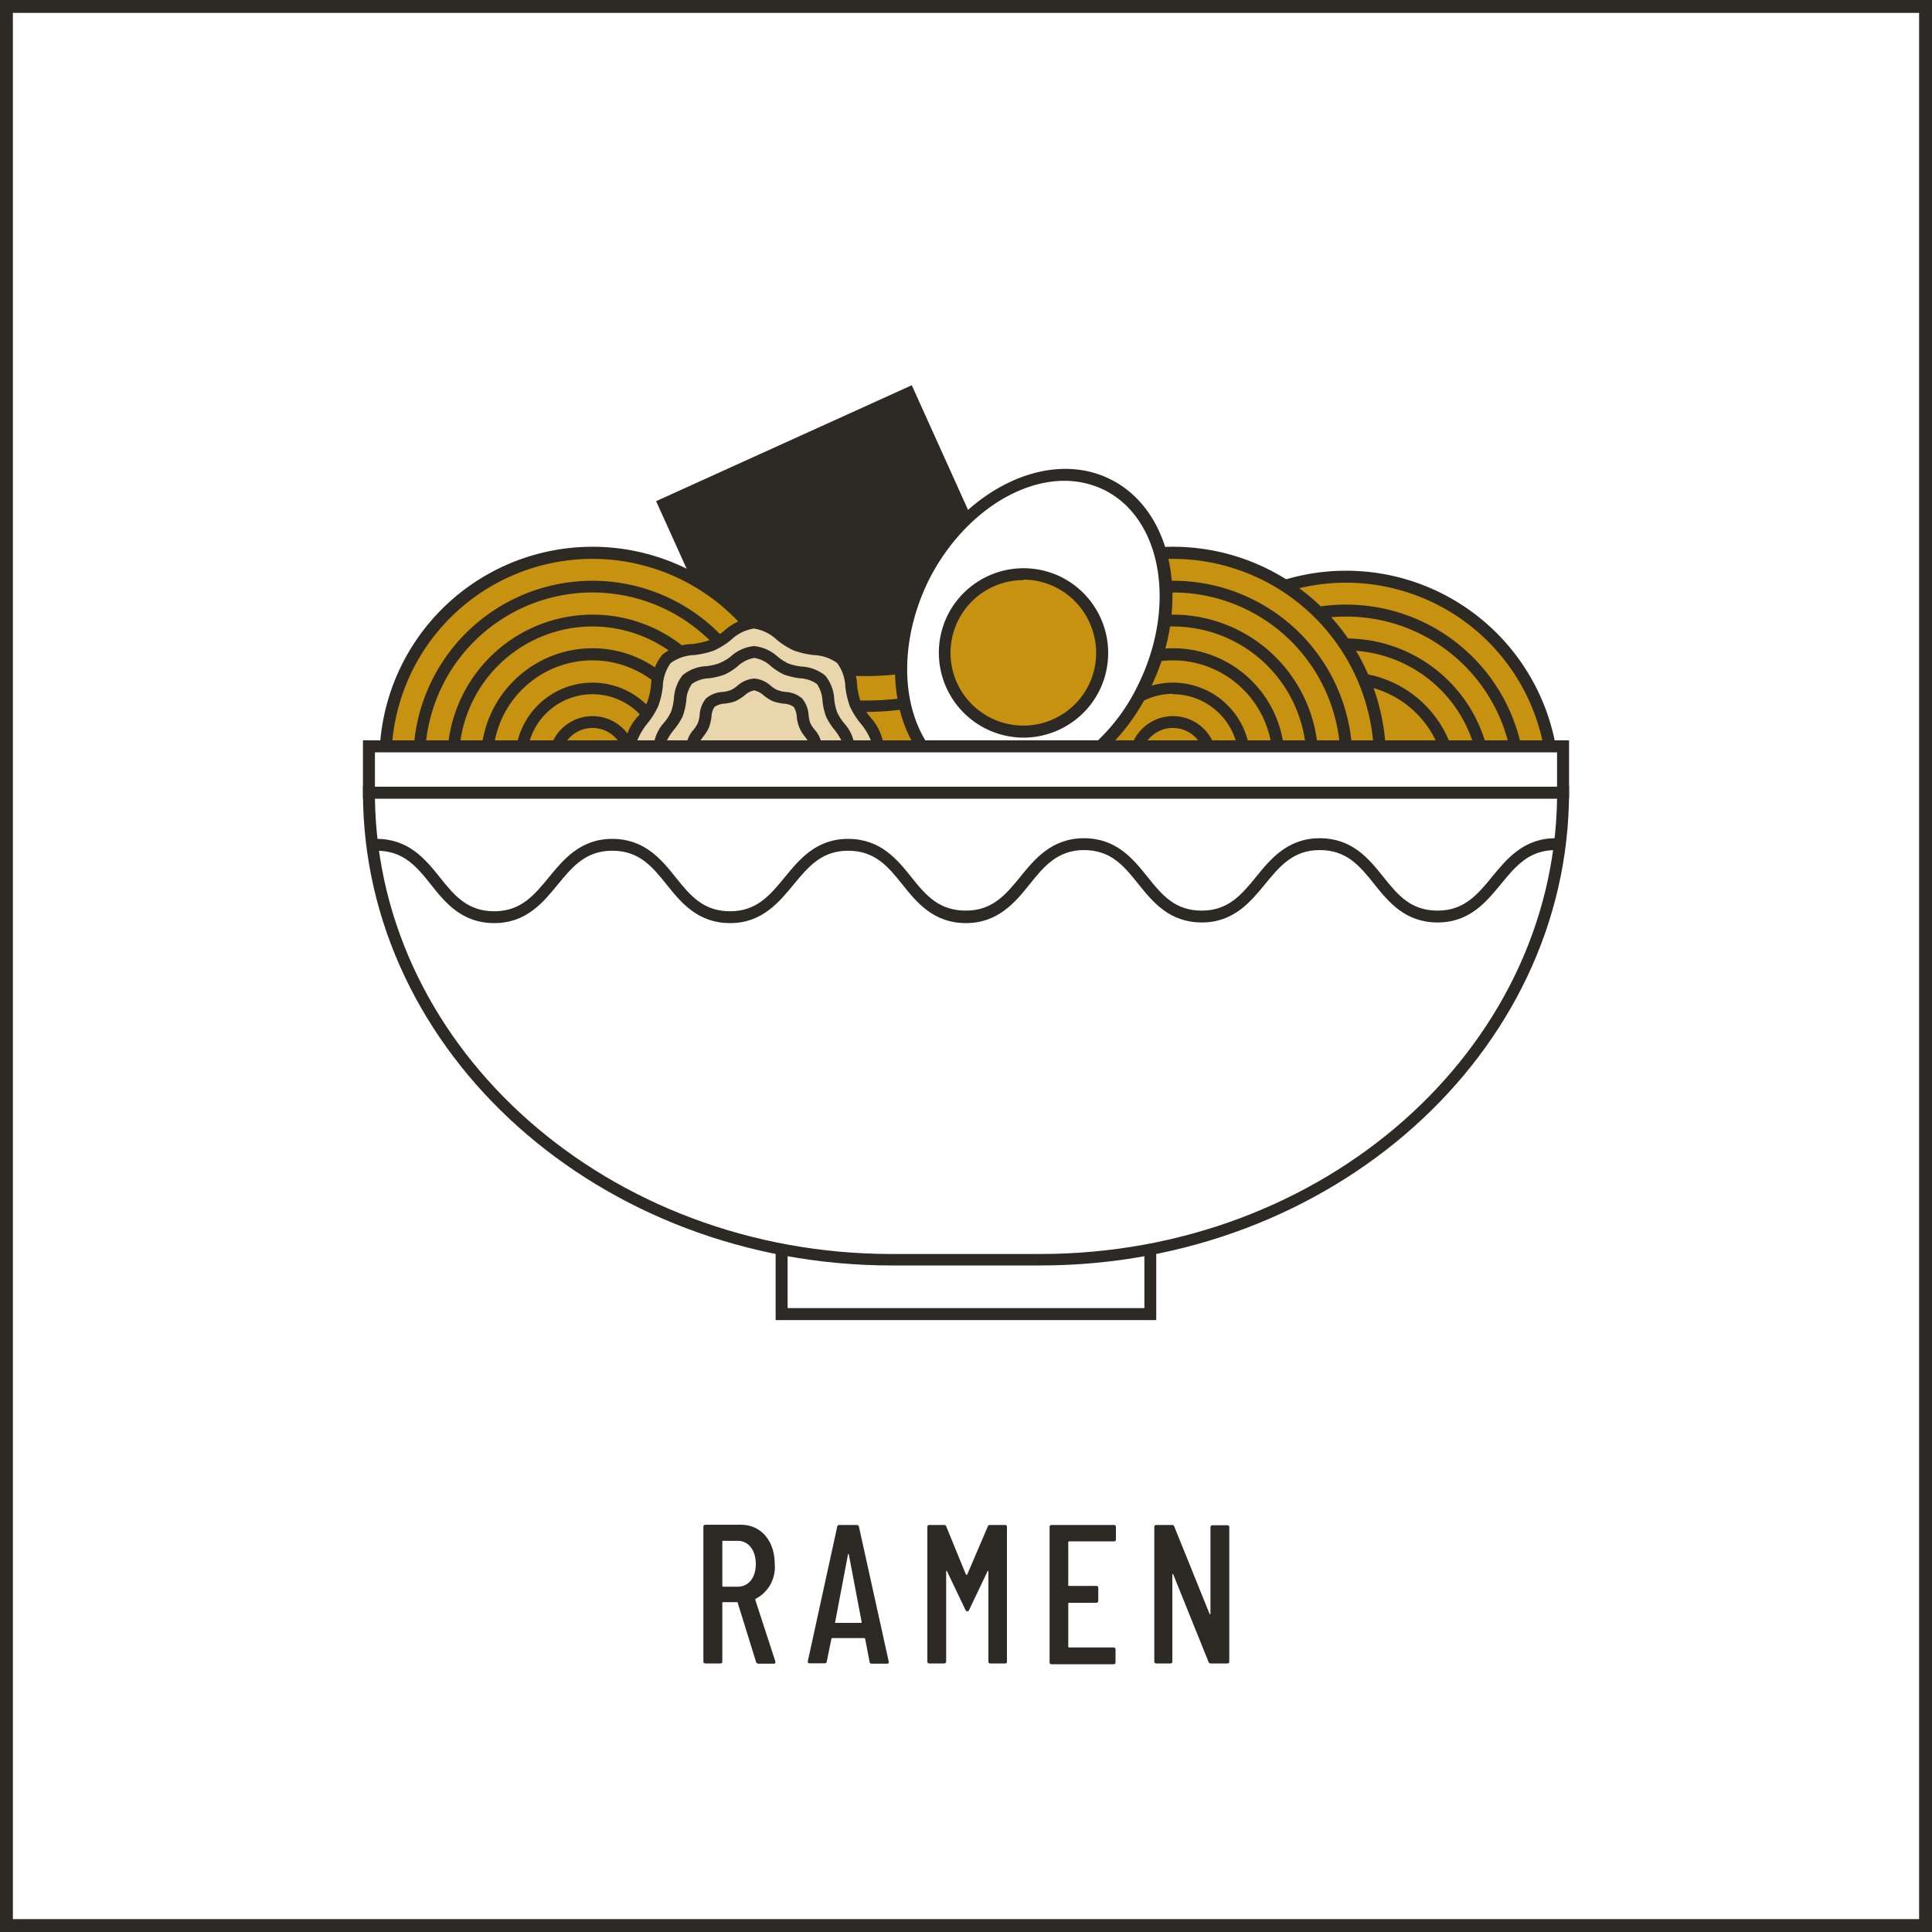 <svg xmlns="http://www.w3.org/2000/svg" viewBox="0 0 150 150"><rect x="0" y="0" width="150" height="150" fill="#808080" stroke="none"/><defs><style>.cls-1{fill:#fff;}.cls-2{fill:#2d2a26;}.cls-3{fill:#c89211;}.cls-4{fill:#e9d6ad;}</style></defs><g id="sfondo"><rect class="cls-1" x="0.5" y="0.5" width="149" height="149"/><path class="cls-2" d="M149,1V149H1V1H149m1-1H0V150H150V0Z"/></g><g id="Livello_1" data-name="Livello 1"><rect class="cls-2" x="55.46" y="33.8" width="20.86" height="23.5" transform="translate(-12.91 31.18) rotate(-24.32)"/><path class="cls-2" d="M61,61.17,50.94,38.91l19.85-9L80.85,52.2Zm-8.84-21.8,9.3,20.57,18.17-8.21-9.3-20.57Z"/><path class="cls-3" d="M104.51,76.92a16.07,16.07,0,1,1,16.07-16.07A16.09,16.09,0,0,1,104.51,76.92Z"/><path class="cls-2" d="M104.51,77.39a16.54,16.54,0,1,1,16.54-16.54A16.55,16.55,0,0,1,104.51,77.39Zm0-32.15a15.61,15.61,0,1,0,15.61,15.61A15.63,15.63,0,0,0,104.51,45.24Z"/><path class="cls-2" d="M104.51,74.76a13.91,13.91,0,1,1,13.91-13.91A13.93,13.93,0,0,1,104.51,74.76Zm0-26.89a13,13,0,1,0,13,13A13,13,0,0,0,104.51,47.87Z"/><path class="cls-2" d="M104.51,72.13a11.28,11.28,0,1,1,11.28-11.28A11.29,11.29,0,0,1,104.51,72.13Zm0-21.63a10.36,10.36,0,1,0,10.36,10.35A10.36,10.36,0,0,0,104.51,50.5Z"/><path class="cls-2" d="M104.51,69.51a8.66,8.66,0,1,1,8.66-8.66A8.67,8.67,0,0,1,104.51,69.51Zm0-16.39a7.73,7.73,0,1,0,7.73,7.73A7.74,7.74,0,0,0,104.51,53.12Z"/><path class="cls-3" d="M79.2,48.18s-7.09,6.45-19.37,2.63v4.35H79.2Z"/><path class="cls-2" d="M79.66,55.63H59.37V50.18l.6.18a22.12,22.12,0,0,0,14,.14,15.2,15.2,0,0,0,5-2.66l.78-.7ZM60.29,54.7H78.73V49.13a17.77,17.77,0,0,1-4.46,2.24,23,23,0,0,1-14,.06Z"/><path class="cls-3" d="M79.2,51s-7.09,6.45-19.37,2.63v4.35H79.2Z"/><path class="cls-2" d="M79.66,58.41H59.37V53l.6.19a22.27,22.27,0,0,0,14,.14,15.32,15.32,0,0,0,5-2.67l.78-.7Zm-19.37-.93H78.73V51.91a17.77,17.77,0,0,1-4.46,2.24,23,23,0,0,1-14,.06Z"/><path class="cls-3" d="M46,75.07A16.07,16.07,0,1,1,62.08,59,16.09,16.09,0,0,1,46,75.07Z"/><path class="cls-2" d="M46,75.53A16.54,16.54,0,1,1,62.54,59,16.55,16.55,0,0,1,46,75.53Zm0-32.14A15.61,15.61,0,1,0,61.61,59,15.62,15.62,0,0,0,46,43.39Z"/><path class="cls-2" d="M46,72.91A13.91,13.91,0,1,1,59.91,59,13.93,13.93,0,0,1,46,72.91ZM46,46A13,13,0,1,0,59,59,13,13,0,0,0,46,46Z"/><path class="cls-2" d="M46,70.28A11.28,11.28,0,1,1,57.29,59,11.3,11.3,0,0,1,46,70.28Zm0-21.64A10.36,10.36,0,1,0,56.36,59,10.37,10.37,0,0,0,46,48.64Z"/><path class="cls-2" d="M46,67.65A8.66,8.66,0,1,1,54.66,59,8.66,8.66,0,0,1,46,67.65Zm0-16.38A7.73,7.73,0,1,0,53.73,59,7.74,7.74,0,0,0,46,51.27Z"/><path class="cls-2" d="M46,65a6,6,0,1,1,6-6A6,6,0,0,1,46,65ZM46,53.9a5.1,5.1,0,1,0,5.1,5.1A5.1,5.1,0,0,0,46,53.9Z"/><path class="cls-2" d="M46,62.4a3.4,3.4,0,1,1,3.4-3.4A3.4,3.4,0,0,1,46,62.4Zm0-5.88A2.48,2.48,0,1,0,48.48,59,2.48,2.48,0,0,0,46,56.52Z"/><path class="cls-3" d="M91.07,75.07A16.07,16.07,0,1,1,107.14,59,16.09,16.09,0,0,1,91.07,75.07Z"/><path class="cls-2" d="M91.07,75.53A16.54,16.54,0,1,1,107.61,59,16.54,16.54,0,0,1,91.07,75.53Zm0-32.14A15.61,15.61,0,1,0,106.68,59,15.63,15.63,0,0,0,91.07,43.39Z"/><path class="cls-2" d="M91.07,72.91A13.91,13.91,0,1,1,105,59,13.93,13.93,0,0,1,91.07,72.91Zm0-26.89a13,13,0,1,0,13,13A13,13,0,0,0,91.07,46Z"/><path class="cls-2" d="M91.07,70.28A11.28,11.28,0,1,1,102.35,59,11.29,11.29,0,0,1,91.07,70.28Zm0-21.64A10.36,10.36,0,1,0,101.43,59,10.37,10.37,0,0,0,91.07,48.64Z"/><path class="cls-2" d="M91.07,67.65A8.66,8.66,0,1,1,99.73,59,8.66,8.66,0,0,1,91.07,67.65Zm0-16.38A7.73,7.73,0,1,0,98.8,59,7.74,7.74,0,0,0,91.07,51.27Z"/><path class="cls-2" d="M91.07,65a6,6,0,1,1,6-6A6,6,0,0,1,91.07,65Zm0-11.13a5.1,5.1,0,1,0,5.1,5.1A5.11,5.11,0,0,0,91.07,53.9Z"/><path class="cls-2" d="M91.07,62.4a3.4,3.4,0,1,1,3.4-3.4A3.41,3.41,0,0,1,91.07,62.4Zm0-5.88A2.48,2.48,0,1,0,93.54,59,2.48,2.48,0,0,0,91.07,56.52Z"/><path class="cls-4" d="M48.94,57.94c0-1.22,1.29-2.19,1.74-3.26s.24-2.69,1.08-3.53,2.42-.62,3.53-1.08,2-1.73,3.26-1.73,2.19,1.29,3.26,1.73,2.7.25,3.53,1.08.62,2.43,1.08,3.53,1.73,2,1.73,3.26"/><path class="cls-4" d="M68.15,57.94c0-1.22-1.29-2.19-1.73-3.26s-.25-2.69-1.08-3.53-2.42-.62-3.53-1.08-2-1.73-3.26-1.73-2.19,1.29-3.26,1.73-2.7.25-3.53,1.08-.62,2.43-1.08,3.53-1.74,2-1.74,3.26Z"/><path class="cls-2" d="M68.62,58.41H48.48v-.47a4,4,0,0,1,1.06-2.33,5.64,5.64,0,0,0,.71-1.1,5.63,5.63,0,0,0,.3-1.34,4,4,0,0,1,.88-2.35A3.93,3.93,0,0,1,53.77,50a6.14,6.14,0,0,0,1.34-.31,5.28,5.28,0,0,0,1.1-.7,4.08,4.08,0,0,1,2.34-1.07,4,4,0,0,1,2.33,1.07,5.61,5.61,0,0,0,1.11.7,6,6,0,0,0,1.33.31,4,4,0,0,1,2.35.87,4.06,4.06,0,0,1,.88,2.35,5.63,5.63,0,0,0,.3,1.34,6.06,6.06,0,0,0,.7,1.1,4.06,4.06,0,0,1,1.07,2.33Zm-19.14-.93H67.61a4.81,4.81,0,0,0-.8-1.32,6.17,6.17,0,0,1-.82-1.3,6.73,6.73,0,0,1-.36-1.55A3.29,3.29,0,0,0,65,51.48a3.29,3.29,0,0,0-1.83-.62,6.85,6.85,0,0,1-1.55-.36,6.17,6.17,0,0,1-1.3-.82,3.35,3.35,0,0,0-1.78-.88,3.28,3.28,0,0,0-1.78.88,6,6,0,0,1-1.31.82,6.61,6.61,0,0,1-1.55.36,3.32,3.32,0,0,0-1.83.62,3.29,3.29,0,0,0-.61,1.83,6.26,6.26,0,0,1-.37,1.55,6.17,6.17,0,0,1-.82,1.3A5.35,5.35,0,0,0,49.48,57.48Z"/><path class="cls-4" d="M51.2,57.94c0-.94,1-1.67,1.33-2.49s.18-2.06.82-2.7,1.86-.48,2.7-.83,1.56-1.32,2.5-1.32,1.67,1,2.49,1.32,2.06.19,2.7.83.48,1.85.83,2.7,1.32,1.55,1.32,2.49"/><path class="cls-4" d="M65.89,57.94c0-.94-1-1.67-1.32-2.49s-.19-2.06-.83-2.7-1.85-.48-2.7-.83-1.55-1.32-2.49-1.32-1.68,1-2.5,1.32-2.06.19-2.7.83-.47,1.85-.82,2.7S51.2,57,51.2,57.94Z"/><path class="cls-2" d="M66.36,58.41H50.74v-.47a3.21,3.21,0,0,1,.83-1.85,3.9,3.9,0,0,0,.53-.82,4.52,4.52,0,0,0,.22-1A3.2,3.2,0,0,1,53,52.42a3.13,3.13,0,0,1,1.85-.7,4.46,4.46,0,0,0,1-.23A4.09,4.09,0,0,0,56.7,51a3.17,3.17,0,0,1,1.85-.84A3.23,3.23,0,0,1,60.4,51a4.09,4.09,0,0,0,.82.52,4.46,4.46,0,0,0,1,.23,3.18,3.18,0,0,1,1.85.7,3.12,3.12,0,0,1,.7,1.86,4.5,4.5,0,0,0,.23,1,4.09,4.09,0,0,0,.52.82,3.23,3.23,0,0,1,.84,1.85Zm-14.58-.93H65.32a4.67,4.67,0,0,0-.54-.83,5,5,0,0,1-.64-1,5.14,5.14,0,0,1-.28-1.22,2.52,2.52,0,0,0-.44-1.33,2.5,2.5,0,0,0-1.34-.44,5.7,5.7,0,0,1-1.22-.29,5.26,5.26,0,0,1-1-.64,2.47,2.47,0,0,0-1.29-.65,2.5,2.5,0,0,0-1.3.65,4.72,4.72,0,0,1-1,.64,5.48,5.48,0,0,1-1.21.29,2.47,2.47,0,0,0-1.34.44,2.44,2.44,0,0,0-.44,1.33A5.68,5.68,0,0,1,53,55.63a5.5,5.5,0,0,1-.65,1A4.59,4.59,0,0,0,51.78,57.48Z"/><path class="cls-4" d="M53.75,57.94c0-.61.64-1.09.86-1.63s.12-1.34.54-1.76,1.21-.31,1.77-.54,1-.87,1.63-.87,1.09.65,1.63.87,1.35.12,1.76.54.31,1.21.54,1.76.87,1,.87,1.63"/><path class="cls-4" d="M63.35,57.94c0-.61-.64-1.09-.87-1.63s-.12-1.34-.54-1.76-1.21-.31-1.76-.54-1-.87-1.63-.87-1.1.65-1.63.87-1.35.12-1.77.54-.31,1.21-.54,1.76-.86,1-.86,1.63Z"/><path class="cls-2" d="M63.81,58.41H53.28v-.47a2.2,2.2,0,0,1,.58-1.3,2.74,2.74,0,0,0,.32-.5,2.58,2.58,0,0,0,.14-.62,2.22,2.22,0,0,1,.5-1.3,2.18,2.18,0,0,1,1.31-.5,2.9,2.9,0,0,0,.61-.14,2.37,2.37,0,0,0,.5-.33,2.24,2.24,0,0,1,1.31-.57,2.19,2.19,0,0,1,1.3.57,2.18,2.18,0,0,0,.51.33,2.9,2.9,0,0,0,.61.14,2.15,2.15,0,0,1,1.3.5,2.23,2.23,0,0,1,.51,1.3,2.6,2.6,0,0,0,.13.62,2.37,2.37,0,0,0,.33.5,2.19,2.19,0,0,1,.57,1.3Zm-9.42-.93H62.7c-.06-.09-.13-.19-.21-.29a2.92,2.92,0,0,1-.43-.7,3,3,0,0,1-.2-.83,1.56,1.56,0,0,0-.24-.78,1.53,1.53,0,0,0-.79-.25,3.55,3.55,0,0,1-.83-.19,3.59,3.59,0,0,1-.7-.44,1.58,1.58,0,0,0-.75-.4,1.54,1.54,0,0,0-.75.4,3.92,3.92,0,0,1-.7.44,3.52,3.52,0,0,1-.84.19,1.53,1.53,0,0,0-.78.25,1.47,1.47,0,0,0-.24.78,4,4,0,0,1-.2.83,3.32,3.32,0,0,1-.44.7Z"/><ellipse class="cls-1" cx="80.25" cy="49.11" rx="12.83" ry="9.57" transform="translate(0.43 98.93) rotate(-63.43)"/><path class="cls-2" d="M77.87,61.83A7.93,7.93,0,0,1,74.31,61c-5-2.47-6.31-9.82-3-16.37s10-9.88,14.92-7.41,6.3,9.82,3,16.38a15.8,15.8,0,0,1-6.77,7.07A10.3,10.3,0,0,1,77.87,61.83Zm4.77-24.5c-3.89,0-8.15,3-10.53,7.71-3,6.1-1.88,12.89,2.61,15.13A8,8,0,0,0,82,59.84a14.8,14.8,0,0,0,6.36-6.66c3-6.09,1.87-12.88-2.61-15.13A7.05,7.05,0,0,0,82.64,37.33Z"/><circle class="cls-3" cx="79.46" cy="50.69" r="6.11"/><path class="cls-2" d="M79.46,57.27a6.59,6.59,0,0,1-5.88-9.52,6.59,6.59,0,0,1,8.83-2.94,6.59,6.59,0,0,1,2.94,8.82,6.57,6.57,0,0,1-3.81,3.3A6.47,6.47,0,0,1,79.46,57.27Zm0-12.23a5.65,5.65,0,0,0-5.37,7.44,5.66,5.66,0,0,0,10.42.74h0a5.64,5.64,0,0,0,.3-4.32A5.66,5.66,0,0,0,79.47,45Z"/><rect class="cls-1" x="60.69" y="94.98" width="28.62" height="7.04"/><path class="cls-2" d="M89.77,102.49H60.22v-8H89.77Zm-28.62-.93h27.7V95.45H61.15Z"/><path class="cls-1" d="M121.35,61.51h0c0,20-18.17,36.28-40.59,36.28H69.24c-22.42,0-40.59-16.24-40.59-36.28h92.7Z"/><path class="cls-2" d="M80.76,98.25H69.24c-22.64,0-41.06-16.48-41.06-36.74v-.46h93.64v.46C121.82,81.77,103.4,98.25,80.76,98.25ZM29.11,62c.28,19.54,18.17,35.36,40.13,35.36H80.76c22,0,39.85-15.82,40.13-35.36Z"/><rect class="cls-1" x="28.65" y="57.94" width="92.71" height="3.57"/><path class="cls-2" d="M121.82,62H28.18V57.48h93.64Zm-92.71-.92h91.78V58.41H29.11Z"/><path class="cls-1" d="M29.23,65.59c4.57,0,4.57,5.57,9.15,5.57s4.58-5.57,9.15-5.57,4.58,5.57,9.16,5.57,4.57-5.57,9.15-5.57,4.58,5.57,9.16,5.57,4.57-5.57,9.15-5.57,4.58,5.57,9.16,5.57,4.57-5.57,9.15-5.57,4.58,5.57,9.16,5.57,4.58-5.57,9.15-5.57"/><path class="cls-2" d="M111.62,71.62c-2.51,0-3.8-1.57-4.94-3s-2.15-2.62-4.22-2.62-3.11,1.27-4.22,2.62-2.43,3-4.93,3-3.8-1.57-4.94-3-2.15-2.62-4.22-2.62S81,67.33,79.93,68.67s-2.43,3-4.93,3-3.8-1.57-4.94-3-2.15-2.62-4.22-2.62-3.11,1.28-4.22,2.62-2.43,3-4.93,3-3.8-1.57-4.94-3-2.15-2.62-4.22-2.62-3.11,1.27-4.22,2.62-2.42,3-4.93,3-3.8-1.57-4.93-3-2.15-2.62-4.22-2.62v-.92c2.5,0,3.79,1.57,4.93,3s2.15,2.62,4.22,2.62,3.11-1.27,4.22-2.62,2.43-3,4.93-3,3.8,1.57,4.94,3,2.15,2.62,4.22,2.62,3.11-1.27,4.22-2.62,2.42-3,4.93-3,3.8,1.57,4.94,3S72.93,70.7,75,70.7s3.11-1.27,4.21-2.62,2.43-3,4.94-3,3.8,1.57,4.94,3,2.15,2.62,4.22,2.62,3.11-1.27,4.21-2.62,2.43-3,4.94-3,3.8,1.57,4.94,3,2.15,2.62,4.22,2.62,3.11-1.27,4.22-2.62,2.43-3,4.93-3v.92c-2.07,0-3.11,1.27-4.22,2.62S114.13,71.62,111.62,71.62Z"/><path class="cls-2" d="M58.69,129l-1.43-4.61s0,0-.06,0H56.14a.06.06,0,0,0-.06.06V129a.14.14,0,0,1-.15.15H54.76a.14.14,0,0,1-.15-.15V118.54a.15.15,0,0,1,.15-.16h2.75c1.58,0,2.64,1.25,2.64,3.06a2.76,2.76,0,0,1-1.5,2.7s0,0,0,.1L60.2,129c0,.11,0,.17-.13.17H58.88A.2.2,0,0,1,58.69,129Zm-2.61-9.31v3.44a.06.06,0,0,0,.06.06h1.14c.83,0,1.4-.69,1.4-1.76s-.57-1.8-1.4-1.8H56.14A.06.06,0,0,0,56.08,119.72Z"/><path class="cls-2" d="M67.51,129l-.34-1.76s0-.06-.07-.06H64.62s-.07,0-.07.06L64.19,129c0,.1-.07.14-.17.14H62.86a.13.13,0,0,1-.14-.17L65,118.54a.15.15,0,0,1,.17-.14h1.35a.16.16,0,0,1,.17.14L69,129c0,.1,0,.17-.14.17h-1.2A.16.16,0,0,1,67.51,129Zm-2.66-3h2a.06.06,0,0,0,.05-.06l-1-5.26c0-.06,0-.06-.06,0l-1,5.26S64.82,126,64.85,126Z"/><path class="cls-2" d="M72,129V118.55a.14.14,0,0,1,.15-.15H73.3a.16.16,0,0,1,.17.12L75,122.26s.07,0,.09,0l1.6-3.74a.16.16,0,0,1,.17-.12h1.16a.14.14,0,0,1,.16.15V129a.14.14,0,0,1-.16.15H76.9a.14.14,0,0,1-.16-.15v-7c0-.06,0-.06-.07,0l-1.43,3a.14.14,0,0,1-.13.1.16.16,0,0,1-.15-.1L73.53,122c0-.05-.07-.05-.07,0v7a.15.15,0,0,1-.16.15H72.13A.14.14,0,0,1,72,129Z"/><path class="cls-2" d="M86.48,119.67H83a.07.07,0,0,0-.06.07v3.33a.06.06,0,0,0,.06.06h2.12a.14.14,0,0,1,.15.15v1a.15.15,0,0,1-.15.16H83a.06.06,0,0,0-.06.06v3.35a.06.06,0,0,0,.06.06h3.45a.14.14,0,0,1,.16.15v1a.14.14,0,0,1-.16.15H81.64a.14.14,0,0,1-.15-.15V118.55a.14.14,0,0,1,.15-.15h4.84a.14.14,0,0,1,.16.15v1A.14.14,0,0,1,86.48,119.67Z"/><path class="cls-2" d="M89.62,129V118.55a.14.14,0,0,1,.15-.15H91a.16.16,0,0,1,.17.12l2.74,6.78c0,.06.07,0,.07,0v-6.73a.15.15,0,0,1,.16-.15h1.15a.14.14,0,0,1,.15.15V129a.14.14,0,0,1-.15.15H94a.17.17,0,0,1-.17-.12l-2.73-6.77c0-.07-.08-.07-.08,0l0,6.74a.14.14,0,0,1-.16.15H89.77A.14.14,0,0,1,89.62,129Z"/></g></svg>